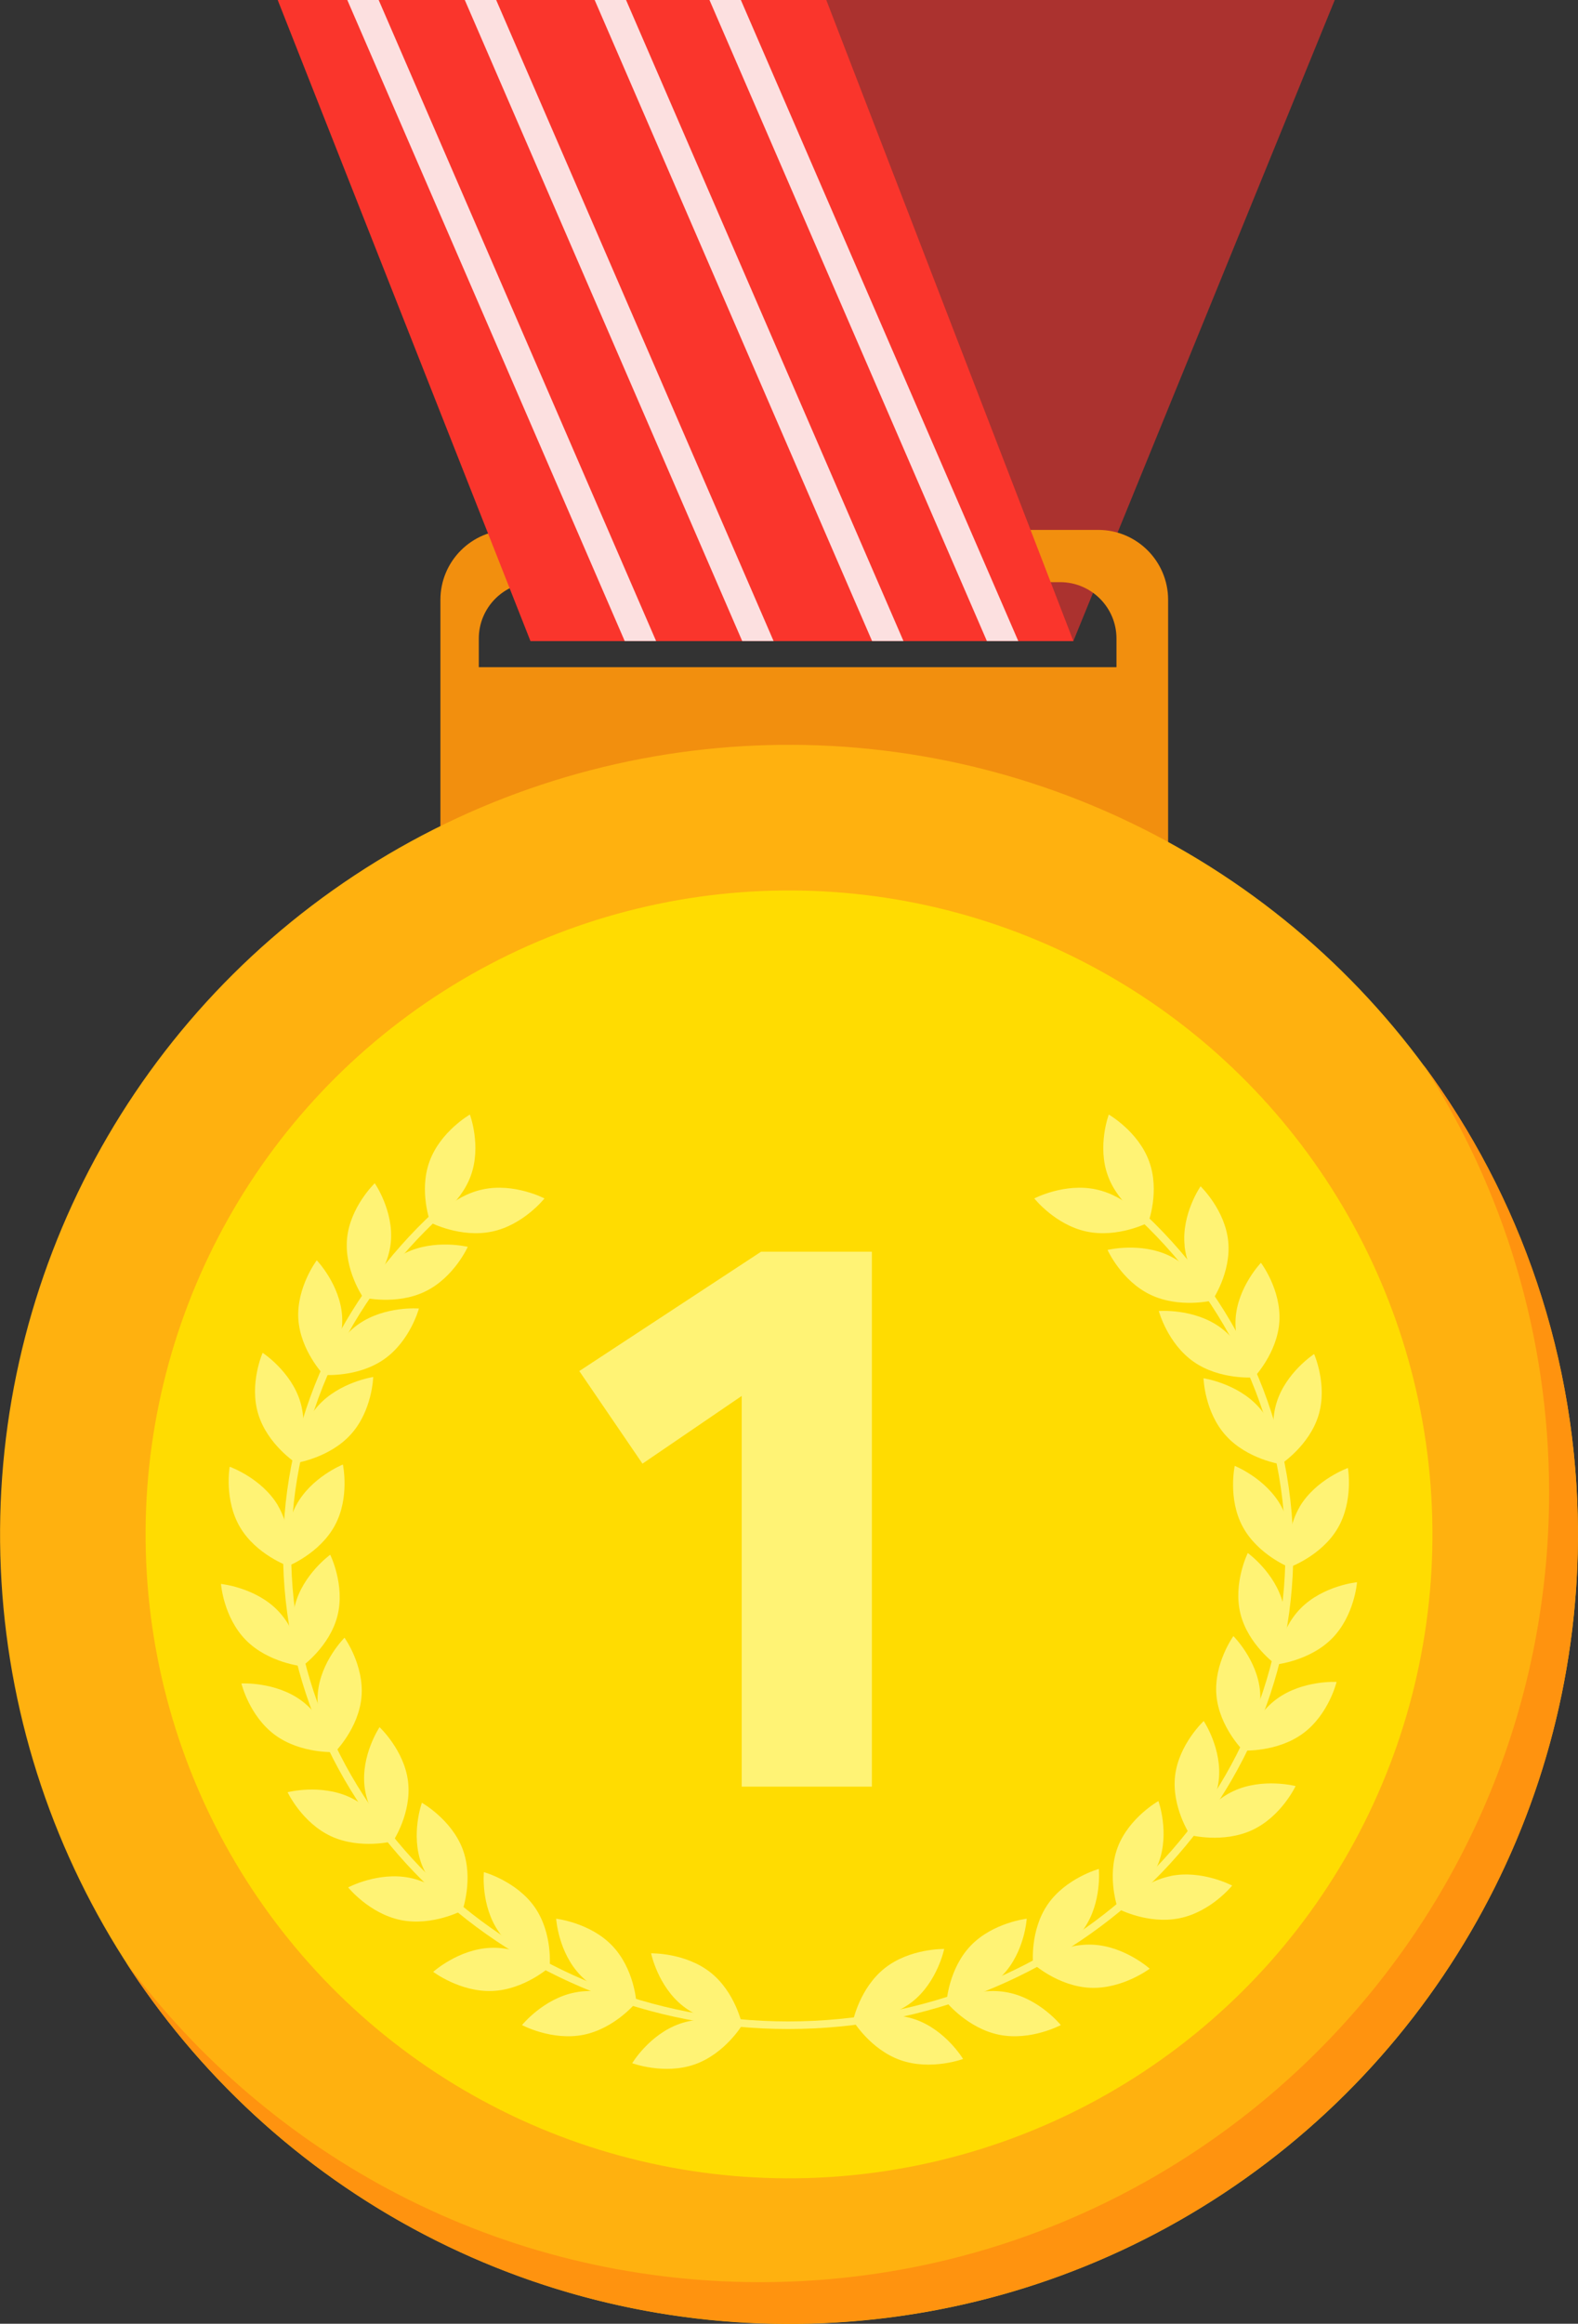 <?xml version="1.0" encoding="UTF-8"?>
<svg xmlns="http://www.w3.org/2000/svg" id="Capa_2" viewBox="0 0 164.39 241.89">
  <rect x="0" y="0" width="164.39" height="241.89" fill="#333333" stroke="none"/>
  <defs>
    <style>
      .cls-1 {
        fill: #fff375;
      }

      .cls-2 {
        fill: #ab322f;
      }

      .cls-3 {
        fill: #ff930f;
      }

      .cls-4 {
        fill: #f28f0e;
      }

      .cls-5 {
        fill: #fa352c;
      }

      .cls-6 {
        fill: #ffb10f;
      }

      .cls-7 {
        fill: #ffdc01;
      }

      .cls-8 {
        fill: #fce0e0;
      }
    </style>
  </defs>
  <g id="_x3C_Layer_x3E_">
    <g>
      <polygon class="cls-2" points="139.05 0 111.82 66.73 55.26 66.73 80.4 0 139.05 0"></polygon>
      <path class="cls-4" d="M114.41,55.16h-61.25c-4.02,0-7.28,3.26-7.28,7.28v39h75.81v-39c0-4.02-3.26-7.28-7.28-7.28ZM116.31,69.45H49.88v-2.98c0-3.24,2.63-5.87,5.87-5.87h54.69c3.24,0,5.87,2.63,5.87,5.87v2.98Z"></path>
      <polygon class="cls-5" points="28.93 0 55.26 66.73 111.82 66.73 86.08 0 28.93 0"></polygon>
      <g>
        <polygon class="cls-8" points="68.35 66.73 39.45 0 36.18 0 65.08 66.73 68.35 66.73"></polygon>
        <polygon class="cls-8" points="80.59 66.73 51.69 0 48.42 0 77.32 66.73 80.59 66.73"></polygon>
        <polygon class="cls-8" points="94.12 66.73 65.22 0 61.95 0 90.85 66.73 94.12 66.73"></polygon>
        <polygon class="cls-8" points="106.08 66.73 77.18 0 73.91 0 102.81 66.73 106.08 66.73"></polygon>
      </g>
      <circle class="cls-6" cx="82.19" cy="159.7" r="82.19" transform="translate(-97.4 161.8) rotate(-63.43)"></circle>
      <path class="cls-3" d="M148.28,110.83c8.29,12.83,13.1,28.13,13.1,44.54,0,45.39-36.8,82.19-82.19,82.19-27.09,0-51.12-13.1-66.09-33.32,14.64,22.66,40.11,37.65,69.09,37.65,45.39,0,82.19-36.8,82.19-82.19,0-18.31-5.98-35.21-16.1-48.87Z"></path>
      <circle class="cls-7" cx="82.19" cy="159.7" r="67.03" transform="translate(-97.4 161.8) rotate(-63.43)"></circle>
      <g>
        <g>
          <path class="cls-1" d="M74,205.31c2.62,2.06,3.32,5.49,3.32,5.49,0,0-3.55.08-6.17-1.98-2.62-2.06-3.32-5.49-3.32-5.49,0,0,3.55-.08,6.17,1.98Z"></path>
          <path class="cls-1" d="M70.83,210.66c3.16-1.1,6.49.13,6.49.13,0,0-1.8,3.01-4.97,4.11-3.16,1.1-6.49-.13-6.49-.13,0,0,1.8-3.01,4.97-4.11Z"></path>
        </g>
        <g>
          <path class="cls-1" d="M63.77,202.53c2.31,2.4,2.52,5.88,2.52,5.88,0,0-3.53-.4-5.83-2.8-2.31-2.4-2.52-5.88-2.52-5.88,0,0,3.53.4,5.83,2.8Z"></path>
          <path class="cls-1" d="M59.88,207.41c3.29-.66,6.41,1.01,6.41,1.01,0,0-2.21,2.73-5.5,3.39-3.29.66-6.41-1.01-6.41-1.01,0,0,2.21-2.74,5.5-3.39Z"></path>
          <path class="cls-1" d="M55.72,198.55c1.89,2.73,1.54,6.2,1.54,6.2,0,0-3.42-.94-5.31-3.67-1.89-2.73-1.54-6.2-1.54-6.2,0,0,3.42.94,5.31,3.67Z"></path>
          <path class="cls-1" d="M51.1,202.76c3.35-.14,6.17,1.99,6.17,1.99,0,0-2.62,2.36-5.97,2.5-3.35.14-6.17-1.99-6.17-1.99,0,0,2.62-2.36,5.97-2.5Z"></path>
          <path class="cls-1" d="M48.2,192.49c1.16,3.1-.03,6.39-.03,6.39,0,0-3.08-1.73-4.25-4.83-1.16-3.1.03-6.39.03-6.39,0,0,3.08,1.73,4.25,4.83Z"></path>
          <path class="cls-1" d="M42.68,195.47c3.29.67,5.49,3.4,5.49,3.4,0,0-3.12,1.66-6.41,1-3.29-.67-5.49-3.4-5.49-3.4,0,0,3.12-1.66,6.41-1Z"></path>
          <path class="cls-1" d="M42.51,185.46c.39,3.28-1.56,6.2-1.56,6.2,0,0-2.58-2.4-2.97-5.67-.39-3.28,1.56-6.2,1.56-6.2,0,0,2.58,2.4,2.97,5.67Z"></path>
          <path class="cls-1" d="M36.43,187.08c3.04,1.41,4.52,4.58,4.52,4.58,0,0-3.43.89-6.47-.52-3.03-1.41-4.52-4.58-4.52-4.58,0,0,3.43-.89,6.47.52Z"></path>
        </g>
        <g>
          <path class="cls-1" d="M37.66,176.62c-.28,3.29-2.78,5.77-2.78,5.77,0,0-2.05-2.85-1.77-6.14.28-3.29,2.78-5.77,2.78-5.77,0,0,2.05,2.85,1.77,6.14Z"></path>
          <path class="cls-1" d="M31.38,177.01c2.69,1.97,3.51,5.37,3.51,5.37,0,0-3.54.2-6.23-1.77-2.69-1.97-3.51-5.37-3.51-5.37,0,0,3.54-.2,6.23,1.77Z"></path>
          <path class="cls-1" d="M35.16,168.18c-.8,3.2-3.67,5.26-3.67,5.26,0,0-1.56-3.14-.76-6.34.81-3.2,3.67-5.26,3.67-5.26,0,0,1.56,3.14.76,6.34Z"></path>
          <path class="cls-1" d="M28.89,167.6c2.34,2.37,2.6,5.85,2.6,5.85,0,0-3.53-.35-5.87-2.72-2.34-2.37-2.6-5.85-2.6-5.85,0,0,3.53.35,5.87,2.72Z"></path>
          <path class="cls-1" d="M34.89,158.78c-1.57,2.92-4.86,4.23-4.86,4.23,0,0-.74-3.42.83-6.33,1.57-2.92,4.86-4.23,4.86-4.23,0,0,.74,3.42-.83,6.33Z"></path>
          <path class="cls-1" d="M28.95,156.72c1.68,2.85,1.08,6.3,1.08,6.3,0,0-3.34-1.19-5.02-4.04-1.69-2.85-1.08-6.3-1.08-6.3,0,0,3.34,1.19,5.03,4.04Z"></path>
          <path class="cls-1" d="M36.56,149.3c-2.22,2.47-5.74,2.99-5.74,2.99,0,0,.09-3.49,2.32-5.96,2.22-2.47,5.74-2.99,5.74-2.99,0,0-.09,3.49-2.32,5.96Z"></path>
          <path class="cls-1" d="M31.28,145.91c.96,3.16-.46,6.37-.46,6.37,0,0-2.96-1.92-3.92-5.09-.96-3.16.46-6.37.46-6.37,0,0,2.96,1.93,3.92,5.09Z"></path>
        </g>
        <path class="cls-1" d="M40,141.5c-2.74,1.91-6.28,1.62-6.28,1.62,0,0,.9-3.38,3.64-5.29,2.74-1.91,6.28-1.62,6.28-1.62,0,0-.9,3.38-3.64,5.29Z"></path>
        <path class="cls-1" d="M35.64,137.02c.2,3.3-1.92,6.1-1.92,6.1,0,0-2.44-2.54-2.64-5.83s1.92-6.1,1.92-6.1c0,0,2.44,2.54,2.64,5.83Z"></path>
        <path class="cls-1" d="M44.29,134.44c-3.01,1.46-6.46.62-6.46.62,0,0,1.43-3.2,4.44-4.65,3.01-1.46,6.46-.62,6.46-.62,0,0-1.43,3.2-4.44,4.65Z"></path>
        <path class="cls-1" d="M40.71,129.34c-.33,3.28-2.88,5.72-2.88,5.72,0,0-2-2.89-1.67-6.17.33-3.28,2.88-5.72,2.88-5.72,0,0,2,2.89,1.67,6.17Z"></path>
        <g>
          <path class="cls-1" d="M92.19,204.86c-2.62,2.06-3.32,5.49-3.32,5.49,0,0,3.55.08,6.17-1.98,2.62-2.06,3.32-5.49,3.32-5.49,0,0-3.55-.08-6.17,1.98Z"></path>
          <path class="cls-1" d="M95.36,210.22c-3.16-1.1-6.49.13-6.49.13,0,0,1.8,3.01,4.97,4.11,3.16,1.1,6.49-.13,6.49-.13,0,0-1.8-3.01-4.97-4.11Z"></path>
        </g>
        <g>
          <path class="cls-1" d="M101.13,202.53c-2.31,2.4-2.52,5.88-2.52,5.88,0,0,3.53-.4,5.83-2.8,2.31-2.4,2.52-5.88,2.52-5.88,0,0-3.53.4-5.83,2.8Z"></path>
          <path class="cls-1" d="M105.01,207.41c-3.29-.66-6.41,1.01-6.41,1.01,0,0,2.21,2.73,5.5,3.39,3.29.66,6.41-1.01,6.41-1.01,0,0-2.21-2.74-5.5-3.39Z"></path>
          <path class="cls-1" d="M109.16,198.22c-1.89,2.73-1.54,6.2-1.54,6.2,0,0,3.42-.94,5.31-3.67,1.89-2.73,1.54-6.2,1.54-6.2,0,0-3.42.94-5.31,3.67Z"></path>
          <path class="cls-1" d="M113.79,202.43c-3.35-.14-6.16,1.99-6.16,1.99,0,0,2.62,2.36,5.97,2.5,3.35.14,6.17-1.99,6.17-1.99,0,0-2.62-2.36-5.97-2.5Z"></path>
          <path class="cls-1" d="M116.43,192.31c-1.16,3.1.03,6.39.03,6.39,0,0,3.08-1.73,4.25-4.83,1.16-3.1-.03-6.39-.03-6.39,0,0-3.08,1.73-4.25,4.83Z"></path>
          <path class="cls-1" d="M121.95,195.29c-3.29.67-5.49,3.4-5.49,3.4,0,0,3.12,1.66,6.41.99,3.29-.66,5.49-3.4,5.49-3.4,0,0-3.12-1.66-6.41-1Z"></path>
          <path class="cls-1" d="M122.42,184.82c-.39,3.28,1.56,6.2,1.56,6.2,0,0,2.58-2.4,2.98-5.67.39-3.28-1.56-6.2-1.56-6.2,0,0-2.58,2.4-2.98,5.67Z"></path>
          <path class="cls-1" d="M128.5,186.44c-3.03,1.41-4.52,4.58-4.52,4.58,0,0,3.43.89,6.47-.52,3.04-1.41,4.52-4.58,4.52-4.58,0,0-3.43-.89-6.47.52Z"></path>
        </g>
        <g>
          <path class="cls-1" d="M126.72,176.45c.28,3.29,2.78,5.77,2.78,5.77,0,0,2.05-2.85,1.77-6.14-.28-3.29-2.78-5.77-2.78-5.77,0,0-2.05,2.85-1.77,6.14Z"></path>
          <path class="cls-1" d="M133.01,176.85c-2.69,1.97-3.51,5.37-3.51,5.37,0,0,3.54.2,6.23-1.77,2.69-1.97,3.51-5.37,3.51-5.37,0,0-3.54-.2-6.23,1.77Z"></path>
          <path class="cls-1" d="M129.23,168c.8,3.2,3.67,5.26,3.67,5.26,0,0,1.56-3.14.76-6.34-.81-3.2-3.67-5.26-3.67-5.26,0,0-1.56,3.14-.76,6.34Z"></path>
          <path class="cls-1" d="M135.5,167.42c-2.34,2.37-2.6,5.85-2.6,5.85,0,0,3.53-.35,5.87-2.72,2.34-2.37,2.6-5.85,2.6-5.85,0,0-3.53.35-5.87,2.72Z"></path>
          <path class="cls-1" d="M129.46,158.92c1.57,2.92,4.86,4.23,4.86,4.23,0,0,.74-3.42-.83-6.33s-4.86-4.23-4.86-4.23c0,0-.74,3.42.83,6.33Z"></path>
          <path class="cls-1" d="M135.4,156.85c-1.68,2.85-1.08,6.3-1.08,6.3,0,0,3.34-1.19,5.02-4.04,1.69-2.85,1.08-6.3,1.08-6.3,0,0-3.34,1.19-5.03,4.04Z"></path>
          <path class="cls-1" d="M127.7,149.43c2.22,2.47,5.74,2.99,5.74,2.99,0,0-.09-3.49-2.32-5.96-2.22-2.47-5.74-2.99-5.74-2.99,0,0,.09,3.49,2.32,5.96Z"></path>
          <path class="cls-1" d="M132.98,146.04c-.96,3.16.46,6.37.46,6.37,0,0,2.96-1.93,3.92-5.09.96-3.16-.46-6.37-.46-6.37,0,0-2.96,1.92-3.92,5.09Z"></path>
        </g>
        <path class="cls-1" d="M124.36,141.76c2.74,1.91,6.28,1.62,6.28,1.62,0,0-.9-3.38-3.64-5.29-2.74-1.91-6.28-1.62-6.28-1.62,0,0,.9,3.38,3.64,5.29Z"></path>
        <path class="cls-1" d="M128.72,137.28c-.2,3.3,1.92,6.1,1.92,6.1,0,0,2.44-2.54,2.64-5.83.2-3.3-1.92-6.1-1.92-6.1,0,0-2.44,2.54-2.64,5.83Z"></path>
        <path class="cls-1" d="M119.82,134.76c3.01,1.46,6.46.62,6.46.62,0,0-1.43-3.2-4.44-4.65-3.01-1.46-6.46-.62-6.46-.62,0,0,1.43,3.2,4.44,4.65Z"></path>
        <path class="cls-1" d="M123.4,129.66c.33,3.28,2.88,5.72,2.88,5.72,0,0,2-2.89,1.67-6.17-.33-3.28-2.88-5.72-2.88-5.72,0,0-2,2.89-1.66,6.17Z"></path>
        <path class="cls-1" d="M117.4,124.68c-.14.14-.29.28-.47.42-.05.04-.11.07-.16.1,10.52,8.96,17.14,21.92,17.14,36.32,0,26.97-23.23,48.9-51.79,48.9s-51.79-21.94-51.79-48.9c0-13.76,6.05-26.21,15.77-35.1-.28-.08-.55-.19-.84-.33-9.73,9.02-15.77,21.57-15.77,35.43,0,27.4,23.61,49.69,52.62,49.69s52.62-22.29,52.62-49.69c0-14.6-6.7-27.74-17.35-36.84Z"></path>
        <path class="cls-1" d="M51.26,128.2c-3.28.69-6.42-.94-6.42-.94,0,0,2.18-2.76,5.46-3.45,3.28-.7,6.42.94,6.42.94,0,0-2.18,2.76-5.46,3.45Z"></path>
        <path class="cls-1" d="M49.04,122.4c-1.13,3.11-4.2,4.87-4.2,4.87,0,0-1.23-3.28-.09-6.38,1.13-3.11,4.2-4.87,4.2-4.87,0,0,1.23,3.28.09,6.38Z"></path>
        <path class="cls-1" d="M113.21,128.2c3.28.69,6.42-.94,6.42-.94,0,0-2.18-2.76-5.46-3.45-3.28-.7-6.42.94-6.42.94,0,0,2.18,2.76,5.46,3.45Z"></path>
        <path class="cls-1" d="M115.42,122.4c1.13,3.11,4.2,4.87,4.2,4.87,0,0,1.23-3.28.09-6.38-1.13-3.11-4.2-4.87-4.2-4.87,0,0-1.23,3.28-.09,6.38Z"></path>
      </g>
      <path class="cls-1" d="M79.27,130.3h11.56v55.68h-13.56v-40.67l-10.34,7.05-6.58-9.64,18.93-12.42Z"></path>
    </g>
  </g>
</svg>
